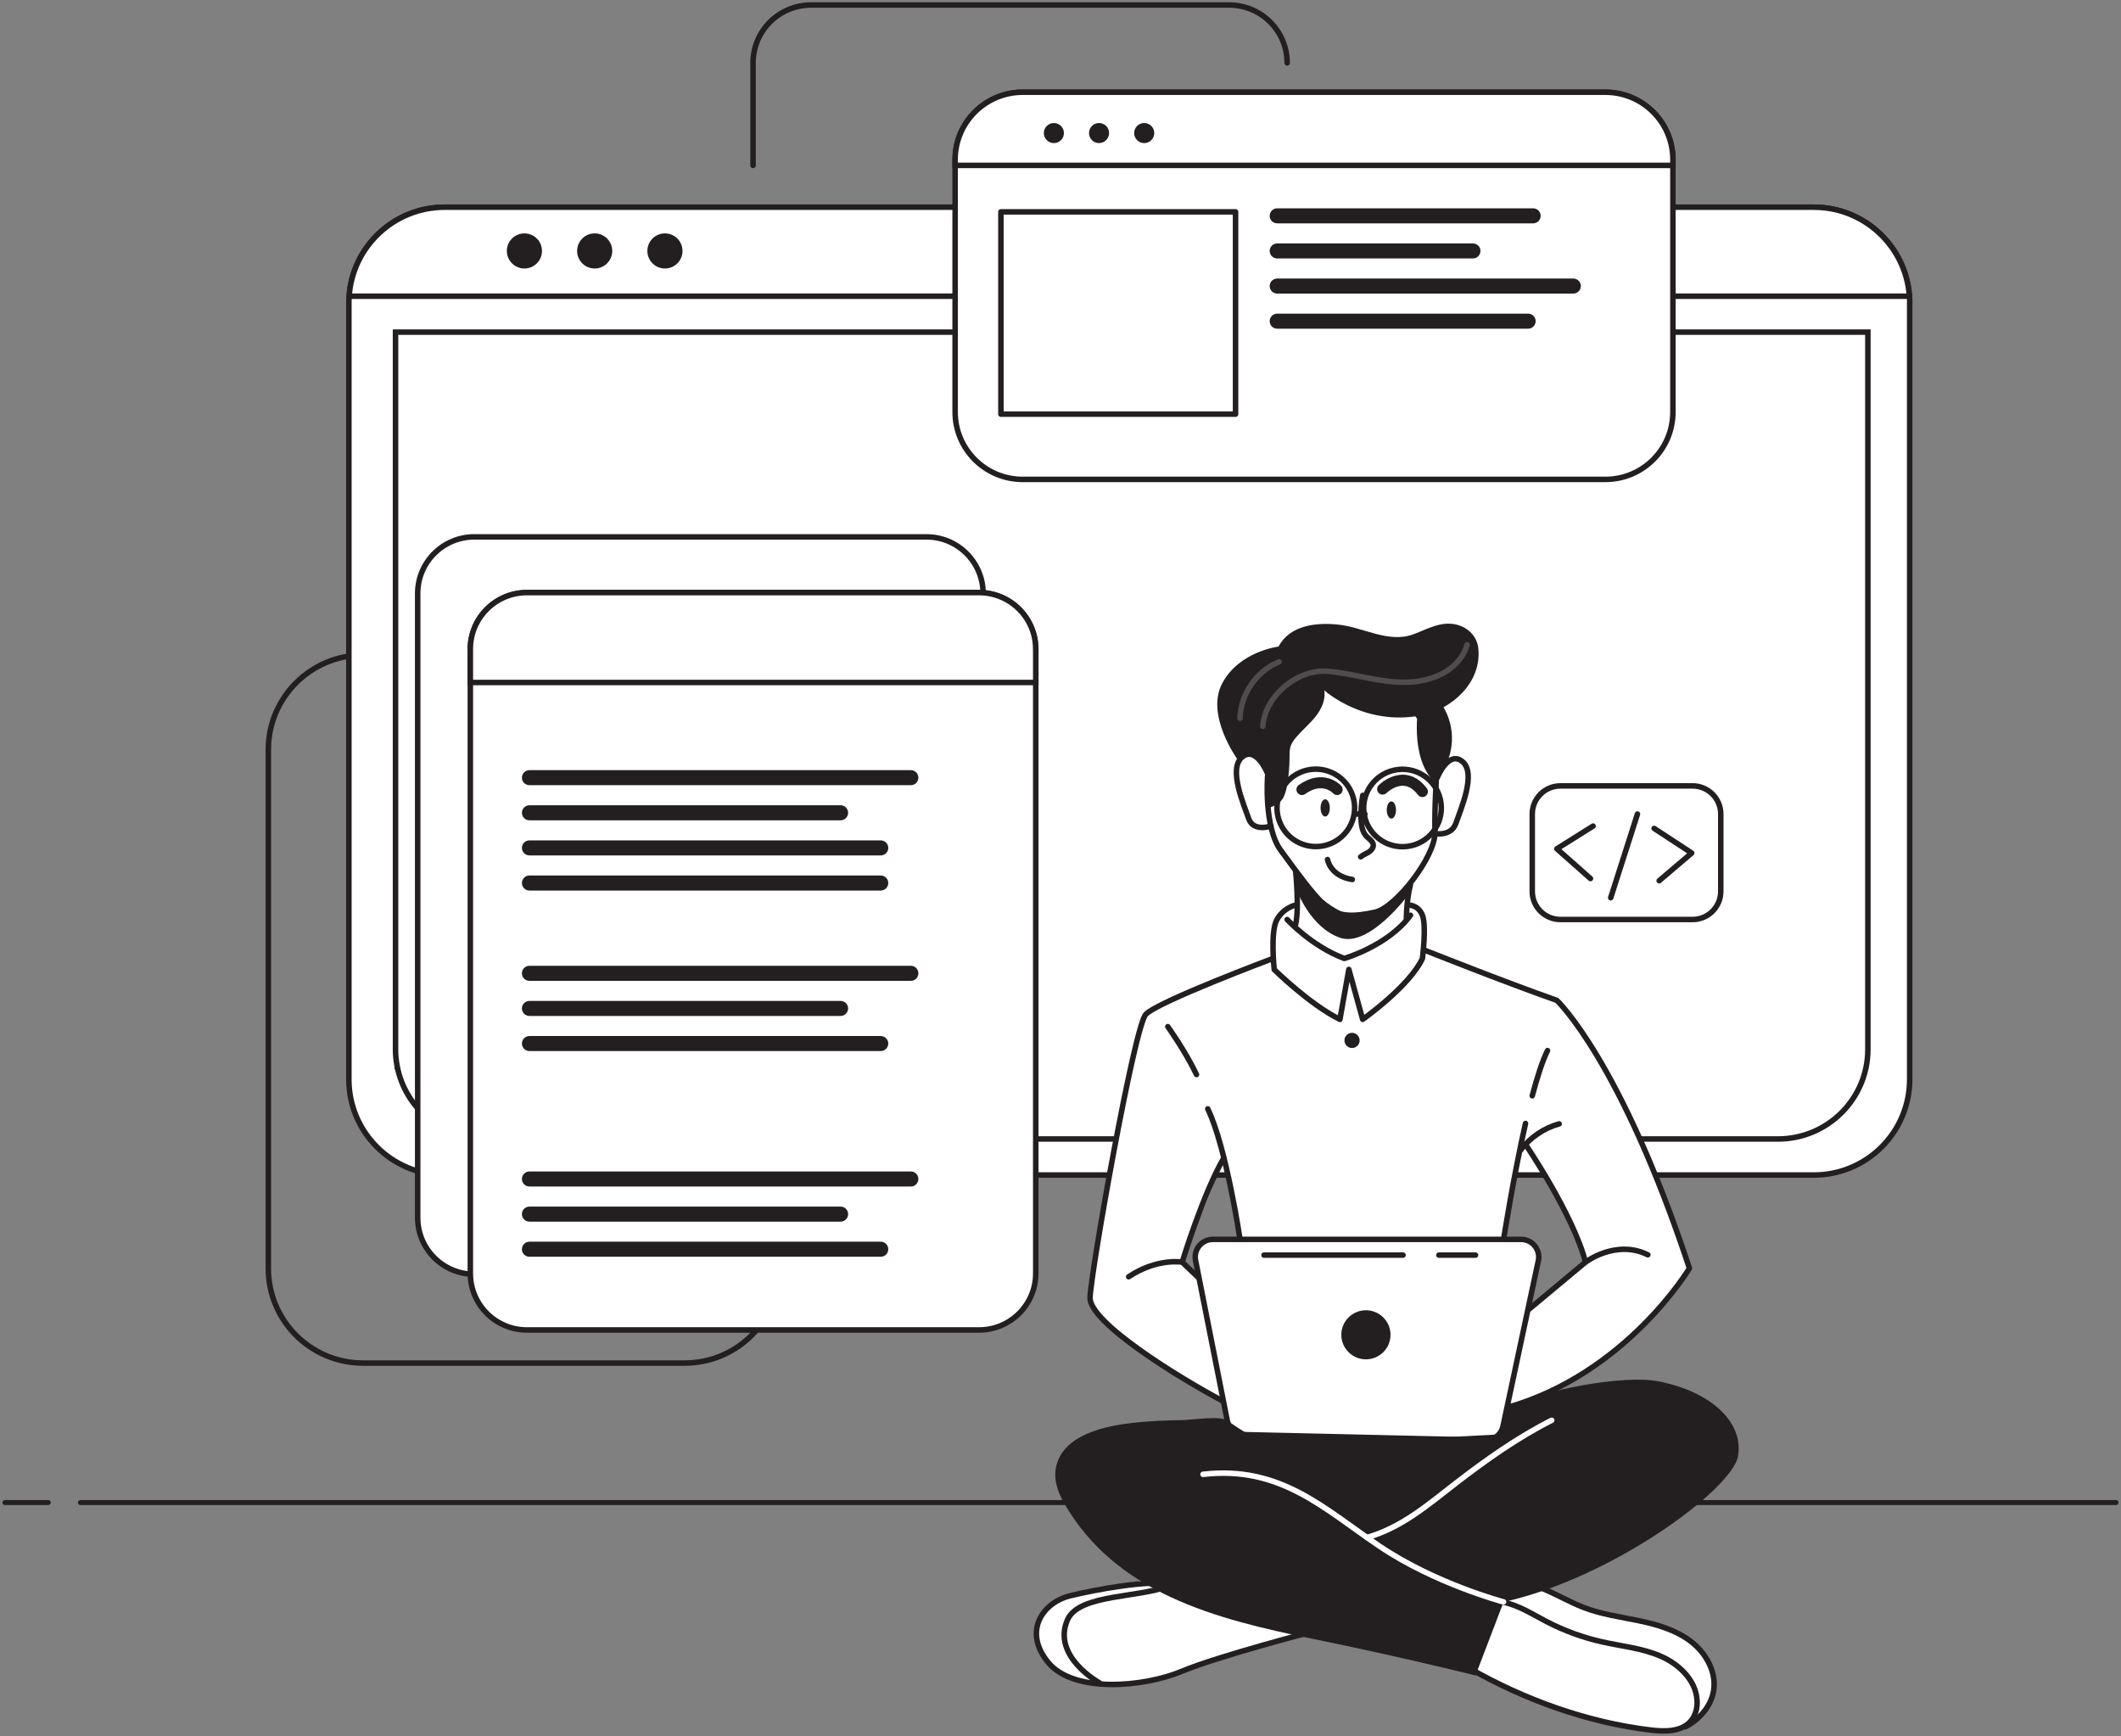 <svg xmlns="http://www.w3.org/2000/svg" width="424" height="347" viewBox="0 0 424 347" fill="none"><rect x="0" y="0" width="424" height="347" fill="#808080" stroke="none"/><path d="M16.097 300.338H423" stroke="#231F20" stroke-linecap="round" stroke-linejoin="round"></path><path d="M1 300.338H9.639" stroke="#231F20" stroke-linecap="round" stroke-linejoin="round"></path><path d="M77.278 130.939H72.594C62.129 130.939 53.644 139.402 53.644 149.84V253.56C53.644 263.997 62.129 272.461 72.594 272.461H136.851C147.315 272.461 155.801 263.997 155.801 253.56" stroke="#231F20" stroke-width="1.1" stroke-linecap="round" stroke-linejoin="round"></path><path d="M150.538 33.062V12.575C150.538 6.18 155.732 1 162.144 1H245.705C252.117 1 257.31 6.18 257.31 12.575" stroke="#231F20" stroke-width="1.1" stroke-linecap="round" stroke-linejoin="round"></path><path d="M381.754 60.557V215.749C381.754 226.316 373.164 234.874 362.579 234.874H88.917C78.323 234.874 69.742 226.307 69.742 215.749V60.557C69.742 60.1 69.76 59.652 69.803 59.204C70.485 49.266 78.79 41.414 88.926 41.414H362.587C372.724 41.414 381.019 49.266 381.711 59.204C381.745 59.652 381.771 60.1 381.771 60.557H381.754Z" fill="white" stroke="#231F20" stroke-width="1.1" stroke-linecap="round" stroke-linejoin="round"></path><path d="M79.066 66.375H373.398V209.733C373.398 219.627 365.344 227.66 355.424 227.66H97.04C87.12 227.66 79.066 219.627 79.066 209.733V66.375Z" fill="#231F20"></path><path d="M373.406 66.375V209.742C373.406 219.636 365.439 227.66 355.631 227.66H96.841C87.033 227.66 79.066 219.636 79.066 209.742V66.375H373.406Z" fill="white"></path><path d="M381.702 59.204H69.794C70.476 49.266 78.781 41.414 88.917 41.414H362.578C372.715 41.414 381.01 49.266 381.702 59.204Z" fill="white" stroke="#231F20" stroke-width="1.1" stroke-miterlimit="10"></path><path d="M108.346 50.16C108.346 52.098 106.774 53.67 104.835 53.67C102.896 53.67 101.323 52.098 101.323 50.16C101.323 48.223 102.896 46.651 104.835 46.651C106.774 46.651 108.346 48.223 108.346 50.16Z" fill="#231F20"></path><path d="M122.391 50.16C122.391 52.098 120.819 53.67 118.88 53.67C116.941 53.67 115.369 52.098 115.369 50.16C115.369 48.223 116.941 46.651 118.88 46.651C120.819 46.651 122.391 48.223 122.391 50.16Z" fill="#231F20"></path><path d="M132.925 53.67C134.865 53.67 136.437 52.099 136.437 50.16C136.437 48.222 134.865 46.651 132.925 46.651C130.986 46.651 129.414 48.222 129.414 50.16C129.414 52.099 130.986 53.67 132.925 53.67Z" fill="#231F20"></path><path d="M373.398 66.383V209.742C373.398 219.636 365.353 227.669 355.424 227.669H97.04C88.312 227.669 81.036 221.455 79.412 213.215H79.403V213.163C79.187 212.051 79.066 210.896 79.066 209.733V66.383H373.398Z" stroke="#231F20" stroke-width="1.1" stroke-miterlimit="10"></path><path d="M185.199 107.314H94.828C88.571 107.314 83.499 112.373 83.499 118.614V243.407C83.499 249.647 88.571 254.706 94.828 254.706H185.199C191.455 254.706 196.527 249.647 196.527 243.407V118.614C196.527 112.373 191.455 107.314 185.199 107.314Z" fill="white" stroke="#231F20" stroke-width="1.1" stroke-miterlimit="10"></path><path d="M207.053 129.741V254.534C207.053 260.783 201.98 265.842 195.715 265.842H105.344C99.088 265.842 94.024 260.783 94.024 254.534V129.741C94.024 123.501 99.097 118.45 105.344 118.45H195.707C201.971 118.45 207.044 123.509 207.044 129.741H207.053Z" fill="white" stroke="#231F20" stroke-width="1.1" stroke-linecap="round" stroke-linejoin="round"></path><path d="M207.053 129.741V136.42H94.024V129.741C94.024 123.501 99.097 118.45 105.344 118.45H195.707C201.971 118.45 207.044 123.509 207.044 129.741H207.053Z" fill="white" stroke="#231F20" stroke-width="1.1" stroke-miterlimit="10"></path><path d="M132.461 144.169H104.653V148.823H132.461V144.169Z" fill="white"></path><path d="M132.461 185.876H104.653V190.53H132.461V185.876Z" fill="white"></path><path d="M132.461 223.696H104.653V228.35H132.461V223.696Z" fill="white"></path><path d="M182.085 153.942H105.837C105.007 153.942 104.333 154.615 104.333 155.446C104.333 156.276 105.007 156.95 105.837 156.95H182.085C182.915 156.95 183.589 156.276 183.589 155.446C183.589 154.615 182.915 153.942 182.085 153.942Z" fill="#231F20"></path><path d="M168.039 160.961H105.837C105.007 160.961 104.333 161.634 104.333 162.465C104.333 163.296 105.007 163.969 105.837 163.969H168.039C168.87 163.969 169.543 163.296 169.543 162.465C169.543 161.634 168.87 160.961 168.039 160.961Z" fill="#231F20"></path><path d="M176.065 167.98H105.837C105.007 167.98 104.333 168.653 104.333 169.484C104.333 170.314 105.007 170.988 105.837 170.988H176.065C176.896 170.988 177.569 170.314 177.569 169.484C177.569 168.653 176.896 167.98 176.065 167.98Z" fill="#231F20"></path><path d="M176.065 174.999H105.837C105.007 174.999 104.333 175.672 104.333 176.503C104.333 177.333 105.007 178.007 105.837 178.007H176.065C176.896 178.007 177.569 177.333 177.569 176.503C177.569 175.672 176.896 174.999 176.065 174.999Z" fill="#231F20"></path><path d="M182.085 193.048H105.837C105.007 193.048 104.333 193.721 104.333 194.552C104.333 195.382 105.007 196.056 105.837 196.056H182.085C182.915 196.056 183.589 195.382 183.589 194.552C183.589 193.721 182.915 193.048 182.085 193.048Z" fill="#231F20"></path><path d="M168.039 200.067H105.837C105.007 200.067 104.333 200.74 104.333 201.571C104.333 202.401 105.007 203.075 105.837 203.075H168.039C168.87 203.075 169.543 202.401 169.543 201.571C169.543 200.74 168.87 200.067 168.039 200.067Z" fill="#231F20"></path><path d="M176.065 207.086H105.837C105.007 207.086 104.333 207.759 104.333 208.59C104.333 209.42 105.007 210.094 105.837 210.094H176.065C176.896 210.094 177.569 209.42 177.569 208.59C177.569 207.759 176.896 207.086 176.065 207.086Z" fill="#231F20"></path><path d="M182.085 234.159H105.837C105.007 234.159 104.333 234.832 104.333 235.663C104.333 236.494 105.007 237.167 105.837 237.167H182.085C182.915 237.167 183.589 236.494 183.589 235.663C183.589 234.832 182.915 234.159 182.085 234.159Z" fill="#231F20"></path><path d="M168.039 241.178H105.837C105.007 241.178 104.333 241.851 104.333 242.682C104.333 243.513 105.007 244.186 105.837 244.186H168.039C168.87 244.186 169.543 243.513 169.543 242.682C169.543 241.851 168.87 241.178 168.039 241.178Z" fill="#231F20"></path><path d="M176.065 248.197H105.837C105.007 248.197 104.333 248.87 104.333 249.701C104.333 250.532 105.007 251.205 105.837 251.205H176.065C176.896 251.205 177.569 250.532 177.569 249.701C177.569 248.87 176.896 248.197 176.065 248.197Z" fill="#231F20"></path><path d="M334.425 31.916V82.354C334.425 89.801 328.385 95.825 320.919 95.825H204.443C196.985 95.825 190.937 89.801 190.937 82.354V31.916C190.937 24.469 196.985 18.436 204.443 18.436H320.919C328.385 18.436 334.425 24.469 334.425 31.916Z" fill="white" stroke="#231F20" stroke-width="1.1" stroke-miterlimit="10"></path><path d="M334.425 31.916V33.062H190.937V31.916C190.937 24.469 196.985 18.436 204.443 18.436H320.919C328.385 18.436 334.425 24.469 334.425 31.916Z" fill="white" stroke="#231F20" stroke-width="1.1" stroke-miterlimit="10"></path><path d="M212.098 28.013C211.318 28.799 210.043 28.799 209.255 28.013C208.475 27.235 208.475 25.964 209.255 25.178C210.034 24.392 211.309 24.4 212.098 25.178C212.877 25.964 212.877 27.227 212.098 28.013Z" fill="#231F20"></path><path d="M221.124 28.012C220.345 28.799 219.071 28.799 218.283 28.012C217.504 27.234 217.504 25.962 218.283 25.175C219.063 24.397 220.336 24.397 221.124 25.175C221.912 25.953 221.903 27.225 221.124 28.012Z" fill="#231F20"></path><path d="M230.153 28.013C229.374 28.799 228.1 28.799 227.312 28.013C226.533 27.235 226.533 25.964 227.312 25.178C228.092 24.392 229.365 24.4 230.153 25.178C230.941 25.955 230.932 27.227 230.153 28.013Z" fill="#231F20"></path><path d="M246.993 42.345H200.088V82.785H246.993V42.345Z" stroke="#231F20" stroke-width="1.1" stroke-linecap="round" stroke-linejoin="round"></path><path d="M306.486 41.638H255.319C254.489 41.638 253.815 42.311 253.815 43.142C253.815 43.972 254.489 44.646 255.319 44.646H306.486C307.316 44.646 307.99 43.972 307.99 43.142C307.99 42.311 307.316 41.638 306.486 41.638Z" fill="#231F20"></path><path d="M294.447 48.656H255.319C254.489 48.656 253.815 49.33 253.815 50.16C253.815 50.991 254.489 51.665 255.319 51.665H294.447C295.278 51.665 295.951 50.991 295.951 50.16C295.951 49.33 295.278 48.656 294.447 48.656Z" fill="#231F20"></path><path d="M314.512 55.675H255.319C254.489 55.675 253.815 56.349 253.815 57.18C253.815 58.01 254.489 58.684 255.319 58.684H314.512C315.342 58.684 316.016 58.01 316.016 57.18C316.016 56.349 315.342 55.675 314.512 55.675Z" fill="#231F20"></path><path d="M305.483 62.694H255.319C254.489 62.694 253.815 63.368 253.815 64.199C253.815 65.029 254.489 65.703 255.319 65.703H305.483C306.313 65.703 306.987 65.029 306.987 64.199C306.987 63.368 306.313 62.694 305.483 62.694Z" fill="#231F20"></path><path d="M266.246 325.106C266.246 325.106 241.186 332.277 237.686 333.509C234.506 334.63 225.873 337.646 219.401 336.715C218.762 336.621 218.139 336.491 217.552 336.319C210.993 334.371 208.046 332.552 207.191 328.441C206.327 324.313 209.593 321.305 212.739 319.365C215.884 317.426 232.951 315.401 232.951 315.401L237.072 316.607H237.081L266.246 325.114V325.106Z" fill="white"></path><path d="M219.401 336.715C218.762 336.621 218.139 336.491 217.552 336.319C210.993 334.371 208.046 332.552 207.191 328.441C206.327 324.313 209.593 321.305 212.739 319.365C215.884 317.426 232.951 315.401 232.951 315.401L237.072 316.607C233.348 318.323 219.444 319.271 216.42 321.012C213.387 322.753 211.918 326.028 213.715 330.458C214.666 332.82 217.223 335.095 219.418 336.724L219.401 336.715Z" fill="white"></path><path d="M262.469 326.123C262.469 326.123 243.648 330.984 236.182 334.095C228.716 337.207 214.484 338.568 209.412 332.147C204.339 325.726 208.824 320.201 213.896 318.978C218.969 317.754 229.226 315.806 234.826 316.581" stroke="#231F20" stroke-width="1.1" stroke-linecap="round" stroke-linejoin="round"></path><path d="M219.781 336.371C219.781 336.371 210.207 331.13 213.387 323.796C215.737 318.383 228.509 319.555 234.834 316.59" stroke="#231F20" stroke-width="1.1" stroke-linecap="round" stroke-linejoin="round"></path><path d="M342.566 337.879C342.306 340.439 341.399 342.886 338.807 344.412C337.078 345.429 334.624 346.041 331.107 345.998C322.319 345.886 305.797 339.62 305.797 339.62L290.329 331.096L298.374 318.391L300.577 314.909L306.272 316.185C306.272 316.185 310.982 318.848 315.717 320.969C320.452 323.089 331.954 323.537 335.998 326.804C340.051 330.061 343.006 333.621 342.566 337.879Z" fill="white"></path><path d="M342.566 337.879C342.306 340.439 341.399 342.886 338.807 344.412C339.291 342.421 339.697 339.68 338.366 336.707C336.646 332.837 331.021 329.424 323.615 328.855C316.227 328.286 310.558 324.83 307.594 323.296C305.278 322.098 300.396 319.486 298.365 318.391L300.569 314.909L306.264 316.185C306.264 316.185 310.973 318.848 315.708 320.969C320.444 323.089 331.945 323.537 335.99 326.804C340.042 330.061 342.998 333.621 342.557 337.879H342.566Z" fill="white"></path><path d="M293.759 333.475C304.768 339.766 317.367 344.3 329.966 345.808C332.784 346.144 336.059 346.196 337.942 344.084C338.997 342.912 339.377 341.249 339.239 339.68C338.902 335.715 335.557 332.578 331.893 331.01C328.23 329.441 324.185 329.062 320.297 328.191C316.426 327.329 312.667 325.95 309.15 324.123C306.35 322.666 303.645 320.9 300.56 320.253C297.475 319.598 293.803 320.391 292.152 323.072" stroke="#231F20" stroke-width="1.1" stroke-linecap="round" stroke-linejoin="round"></path><path d="M336.914 345.162C339.757 343.705 342.099 341.025 342.574 337.87C343.136 334.138 341.002 330.38 338.003 328.088C334.996 325.795 331.246 324.709 327.538 323.942C323.831 323.175 320.046 322.658 316.512 321.287C311.094 319.176 305.745 315.004 300.12 316.487" stroke="#231F20" stroke-width="1.1" stroke-linecap="round" stroke-linejoin="round"></path><path d="M311.215 199.959L285.04 190.021L284.721 189.901C284.721 189.901 284.816 189.203 284.893 188.203C285.058 186.117 285.144 182.73 284.159 181.575C282.699 179.877 278.559 181.299 274.533 179.455C270.497 177.61 263.04 180.911 263.04 180.911C263.04 180.911 257.656 179.92 255.28 183.799C254.07 186.927 254.485 191.581 254.485 191.581C254.485 191.581 254.312 191.65 253.992 191.762C250.873 192.926 233.91 199.295 230.315 201.847C226.349 204.648 221.967 233.409 220.55 241.856C219.142 250.311 216.636 257.913 217.906 260.826C219.176 263.722 237.409 277.727 247.891 281.347C258.373 284.967 295.583 283.907 295.583 283.907C295.583 283.907 296.196 283.743 297.268 283.407C303.559 281.39 325.888 273.09 337.726 253.517C337.726 253.517 326.259 215.999 311.215 199.968V199.959ZM240.494 248.337C238.567 249.699 239.596 254.974 239.596 254.974L236.321 252.095L244.547 231.918L248.056 247.406C248.056 247.406 242.421 246.984 240.494 248.337ZM306.307 261.153C305.399 261.619 308.908 251.922 307.24 249.725C305.572 247.518 300.577 247.734 300.577 247.734L301.009 245.079C301.07 244.786 303.973 229.918 303.973 229.918L304.959 228.746C304.959 228.746 315.138 246.156 316.961 252.284C316.961 252.284 305.866 261.145 306.315 261.145L306.307 261.153Z" fill="white"></path><path d="M261.795 137.032L248.289 151.34C248.289 151.34 246.422 152.986 247.166 157.132C247.909 161.286 249.628 164.846 250.933 165.121C252.238 165.397 254.061 165.397 254.061 165.397C254.061 165.397 256.956 171.655 259.004 174.111C259.004 174.111 259.721 183.773 259.341 186.453C259.341 186.453 264.198 190.685 268.769 191.219C273.34 191.754 280.4 184.773 280.4 184.773L282.154 176.223C282.154 176.223 286.302 169.948 286.579 168.276C286.864 166.604 288.756 167.035 289.689 166.207C290.623 165.38 292.774 161.7 293.129 158.218C293.483 154.736 293.509 150.736 289.456 151.909C285.939 150.969 288.143 143.557 288.143 143.557L281.964 138.118L261.795 137.024V137.032Z" fill="white"></path><path opacity="0.5" d="M285.04 190.021C284.833 190.573 284.6 191.099 284.34 191.581C282.111 195.77 272.398 203.76 272.398 203.76L269.46 194.753L267.853 203.76C264.612 202.355 254.727 193.805 254.727 193.805C254.727 193.805 254.39 193.004 253.984 191.762C254.312 191.65 254.476 191.581 254.476 191.581C254.476 191.581 254.053 186.919 255.271 183.799C257.647 179.92 263.031 180.911 263.031 180.911C263.031 180.911 270.497 177.61 274.524 179.455C278.559 181.299 282.69 179.877 284.15 181.575C285.611 183.273 284.712 189.901 284.712 189.901L285.032 190.021H285.04Z" fill="white"></path><path d="M259.004 174.12C259.004 174.12 259.756 181.437 259.004 184.781" stroke="#231F20" stroke-width="1.1" stroke-linecap="round" stroke-linejoin="round"></path><path d="M281.143 183.799C281.143 183.799 281.1 180.23 281.955 176.809" stroke="#231F20" stroke-width="1.1" stroke-linecap="round" stroke-linejoin="round"></path><path d="M283.113 142.488C283.113 142.488 287.555 148.047 287.322 152.245C287.097 156.442 286.751 161.441 286.864 166.319C286.976 171.198 279.009 181.411 274.913 182.325C270.817 183.23 267.291 183.462 264.673 180.851C262.054 178.239 259.436 174.611 256.023 169.957C252.61 165.302 253.405 155.089 253.405 155.089" stroke="#231F20" stroke-width="1.1" stroke-linecap="round" stroke-linejoin="round"></path><path d="M272.424 158.976C272.156 160.502 272.035 162.053 272.078 163.604C272.113 164.897 272.303 166.302 273.219 167.224C273.712 167.724 274.42 168.121 274.515 168.819C274.602 169.431 274.126 169.991 273.608 170.327C273.081 170.663 272.476 170.87 272.009 171.275" stroke="#231F20" stroke-width="1.1" stroke-linecap="round" stroke-linejoin="round"></path><path d="M265.381 171.81C265.381 171.81 265.891 175.111 270.333 175.8" stroke="#231F20" stroke-width="1.1" stroke-linecap="round" stroke-linejoin="round"></path><path d="M265.839 161.493C265.839 162.45 265.425 163.217 264.915 163.217C264.405 163.217 263.99 162.441 263.99 161.493C263.99 160.545 264.405 159.769 264.915 159.769C265.425 159.769 265.839 160.545 265.839 161.493Z" fill="#231F20"></path><path d="M279.069 161.907C279.069 162.863 278.654 163.63 278.145 163.63C277.635 163.63 277.22 162.855 277.22 161.907C277.22 160.959 277.635 160.183 278.145 160.183C278.654 160.183 279.069 160.959 279.069 161.907Z" fill="#231F20"></path><path d="M276.399 157.726C276.399 157.726 280.702 153.434 284.34 158.218" stroke="#231F20" stroke-width="2.21" stroke-linecap="round" stroke-linejoin="round"></path><path d="M267.3 157.813C267.3 157.813 264.569 154.761 260.266 157.813" stroke="#231F20" stroke-width="2.21" stroke-linecap="round" stroke-linejoin="round"></path><path d="M259.332 178.136C259.332 178.136 261.968 185.376 267.853 187.436C273.737 189.487 281.549 178.825 281.549 178.825L281.143 177.438C281.143 177.438 276.027 184.074 270.333 182.937C264.638 181.808 259.004 174.111 259.004 174.111L259.341 178.127L259.332 178.136Z" fill="#231F20"></path><path d="M254.061 165.121C254.061 165.121 250.553 166.354 249.62 163.63C248.686 160.907 245.489 153.727 248.289 151.34C251.089 148.944 253.335 154.494 253.335 154.494" stroke="#231F20" stroke-width="1.1" stroke-linecap="round" stroke-linejoin="round"></path><path d="M286.855 166.612C286.855 166.612 290.113 167.268 291.046 164.544C291.979 161.82 295.177 154.641 292.377 152.253C289.577 149.857 287.33 155.408 287.33 155.408" stroke="#231F20" stroke-width="1.1" stroke-linecap="round" stroke-linejoin="round"></path><path d="M253.327 161.493C254.294 161.45 255.893 160.502 256.403 159.683C256.913 158.855 257.129 157.89 257.302 156.933C257.621 155.106 257.786 153.244 257.786 151.391C257.786 150.667 257.768 149.926 257.984 149.228C258.209 148.504 258.667 147.884 259.16 147.306C260.387 145.875 261.856 144.669 263.022 143.186C264.189 141.704 265.044 139.833 264.725 137.98C264.725 137.98 272.675 145.229 284.142 142.988C290.311 141.781 296.239 136.377 295.522 129.586C295.263 127.172 293.483 125.431 291.176 124.854C288.125 124.095 285.386 125.716 282.621 126.759C277.583 128.655 272.649 125.397 267.559 124.854C263.204 124.388 257.855 124.923 255.591 129.241C255.591 129.241 247.77 130.154 244.34 136.567C240.909 142.979 247.425 151.848 247.425 151.848C247.425 151.848 250.043 148.685 253.413 155.089L253.335 161.493H253.327Z" fill="#231F20"></path><path d="M283.606 140.851C283.606 140.851 281.584 151.366 286.864 156.459C286.864 156.459 288.022 153.296 289.188 152.529C289.188 152.529 292.126 146.97 288.264 140.859C284.401 134.74 283.606 140.859 283.606 140.859V140.851Z" fill="#231F20"></path><path opacity="0.2" d="M293.275 128.879C292.498 131.775 290.035 134.016 287.253 135.153C279.925 138.127 272.804 134.826 265.468 134.179C259.471 133.654 252.86 139.041 252.445 145.177" stroke="white" stroke-width="1.1" stroke-linecap="round" stroke-linejoin="round"></path><path opacity="0.2" d="M247.891 143.566C248.004 138.73 251.201 134.102 255.694 132.292" stroke="white" stroke-width="1.1" stroke-linecap="round" stroke-linejoin="round"></path><path d="M257.31 183.799C257.31 183.799 262.141 189.108 268.726 191.582C268.726 191.582 277.497 189.048 281.964 182.945" stroke="#231F20" stroke-width="1.1" stroke-linecap="round" stroke-linejoin="round"></path><path d="M266.274 168.513C270.17 166.731 271.879 162.136 270.092 158.251C268.306 154.366 263.699 152.661 259.804 154.443C255.908 156.225 254.199 160.819 255.986 164.705C257.773 168.59 262.379 170.295 266.274 168.513Z" stroke="#231F20" stroke-width="1.1" stroke-linecap="round" stroke-linejoin="round"></path><path d="M281.311 169.188C285.565 168.667 288.59 164.805 288.068 160.562C287.546 156.32 283.674 153.303 279.42 153.823C275.166 154.344 272.141 158.206 272.664 162.449C273.186 166.692 277.058 169.709 281.311 169.188Z" stroke="#231F20" stroke-width="1.1" stroke-linecap="round" stroke-linejoin="round"></path><path d="M259.004 180.911C259.004 180.911 256.645 181.385 255.271 183.799C253.897 186.212 254.727 193.805 254.727 193.805C254.727 193.805 261.821 200.804 267.861 203.76L269.642 193.771L272.407 203.76C272.407 203.76 281.757 197.167 284.349 191.59C284.349 191.59 285.196 185.091 284.349 182.954C283.502 180.816 281.558 180.92 281.558 180.92" stroke="#231F20" stroke-width="1.1" stroke-linecap="round" stroke-linejoin="round"></path><path d="M247.891 247.734C247.891 247.734 245.126 229.203 241.436 221.644" stroke="#231F20" stroke-width="1.1" stroke-linecap="round" stroke-linejoin="round"></path><path d="M233.452 205.208C233.452 205.208 236.96 210.104 239.189 214.784" stroke="#231F20" stroke-width="1.1" stroke-linecap="round" stroke-linejoin="round"></path><path d="M306.307 219.033C307.283 215.344 308.32 212.103 309.357 209.991" stroke="#231F20" stroke-width="1.1" stroke-linecap="round" stroke-linejoin="round"></path><path d="M300.577 247.734C300.577 247.734 302.574 235.029 304.959 224.566" stroke="#231F20" stroke-width="1.1" stroke-linecap="round" stroke-linejoin="round"></path><path d="M303.965 229.91C305.866 227.376 308.631 225.488 311.69 224.644" stroke="#231F20" stroke-width="1.1" stroke-linecap="round" stroke-linejoin="round"></path><path d="M284.721 189.901C284.721 189.901 300.828 196.313 311.224 199.959C311.224 199.959 324.013 211.957 337.726 253.508C337.726 253.508 325.153 274.59 301.26 281.347" stroke="#231F20" stroke-width="1.1" stroke-linecap="round" stroke-linejoin="round"></path><path d="M305.408 261.903L316.953 252.284C316.953 252.284 323.062 247.656 329.414 250.819" stroke="#231F20" stroke-width="1.1" stroke-linecap="round" stroke-linejoin="round"></path><path d="M304.959 228.746C304.959 228.746 314.507 242.778 316.953 252.285" stroke="#231F20" stroke-width="1.1" stroke-linecap="round" stroke-linejoin="round"></path><path d="M239.708 255.499L236.329 252.284C236.329 252.284 231.309 251.414 225.631 255.206" stroke="#231F20" stroke-width="1.1" stroke-linecap="round" stroke-linejoin="round"></path><path d="M236.321 252.284C236.321 252.284 240.52 238.537 244.66 231.435" stroke="#231F20" stroke-width="1.1" stroke-linecap="round" stroke-linejoin="round"></path><path d="M254.476 191.581C254.476 191.581 231.309 200.252 229.036 202.777C226.763 205.303 218.131 253.801 217.906 259.352C217.699 264.316 235.75 275.461 244.66 280.158" stroke="#231F20" stroke-width="1.1" stroke-linecap="round" stroke-linejoin="round"></path><path d="M338.349 157.089H311.949C308.833 157.089 306.307 159.608 306.307 162.717V178.17C306.307 181.279 308.833 183.799 311.949 183.799H338.349C341.465 183.799 343.991 181.279 343.991 178.17V162.717C343.991 159.608 341.465 157.089 338.349 157.089Z" fill="white" stroke="#231F20" stroke-width="1.1" stroke-linecap="round" stroke-linejoin="round"></path><path d="M318.465 165.121L311.224 169.664L317.946 175.611" stroke="#231F20" stroke-width="1.1" stroke-linecap="round" stroke-linejoin="round"></path><path d="M331.678 176.042L338.184 170.508L330.667 165.587" stroke="#231F20" stroke-width="1.1" stroke-linecap="round" stroke-linejoin="round"></path><path d="M321.991 179.446L327.34 162.717" stroke="#231F20" stroke-width="1.1" stroke-linecap="round" stroke-linejoin="round"></path><path d="M271.802 207.966C271.802 208.802 271.119 209.483 270.281 209.483C269.443 209.483 268.76 208.802 268.76 207.966C268.76 207.13 269.443 206.449 270.281 206.449C271.119 206.449 271.802 207.13 271.802 207.966Z" fill="#231F20"></path><path d="M298.607 289.173H245.878C245.195 289.173 244.642 288.622 244.642 287.941C244.642 287.26 245.195 286.708 245.878 286.708H298.607C299.29 286.708 299.843 287.26 299.843 287.941C299.843 288.622 299.29 289.173 298.607 289.173Z" fill="#231F20"></path><path d="M300.457 285.088L307.525 251.991C307.992 249.802 306.315 247.734 304.069 247.734H242.465C240.244 247.734 238.568 249.759 239 251.94L245.334 283.933C245.653 285.553 247.062 286.734 248.721 286.769L296.922 287.872C298.616 287.906 300.102 286.743 300.457 285.088Z" fill="white" stroke="#231F20" stroke-width="1.1" stroke-linecap="round" stroke-linejoin="round"></path><path d="M277.972 266.807C277.972 269.514 275.768 271.711 273.055 271.711C270.342 271.711 268.138 269.514 268.138 266.807C268.138 264.101 270.342 261.903 273.055 261.903C275.768 261.903 277.972 264.101 277.972 266.807Z" fill="#231F20"></path><path d="M287.641 250.88H294.961" stroke="#231F20" stroke-width="1.1" stroke-linecap="round" stroke-linejoin="round"></path><path d="M252.687 250.88H280.469" stroke="#231F20" stroke-width="1.1" stroke-linecap="round" stroke-linejoin="round"></path><path d="M300.577 320.201L294.961 334.905C294.961 334.905 280.642 331.303 262.288 327.553C243.104 323.632 223.065 318.555 212.669 300.369C211.399 298.154 210.561 295.534 211.149 293.052C212.652 286.769 220.844 285.062 226.245 284.433C229.632 284.037 233.054 283.907 236.468 283.856C238.204 283.83 243.942 282.925 245.334 283.942C245.334 283.942 248.937 286.588 252.005 287.881C255.072 289.182 299.852 286.717 299.852 286.717C299.852 286.717 301.182 283.916 301.26 281.356C308.303 277.788 324.6 274.763 331.487 276.099C342.315 278.202 348.632 284.502 347.431 291.104C346.229 297.706 322.328 315.409 300.586 320.21L300.577 320.201Z" fill="#231F20"></path><path d="M300.577 320.201C300.577 320.201 286.959 316.599 275.829 309.1C264.699 301.602 256.006 292.897 240.494 294.698" stroke="white" stroke-width="1.1" stroke-linecap="round" stroke-linejoin="round"></path><path d="M273.262 307.325C280.296 305.308 285.455 300.774 291.098 296.413C297.078 291.802 303.394 287.329 310.187 283.899" stroke="white" stroke-width="1.1" stroke-linecap="round" stroke-linejoin="round"></path><path d="M270.791 162.717H272.856" stroke="#231F20" stroke-width="1.1" stroke-linecap="round" stroke-linejoin="round"></path></svg>